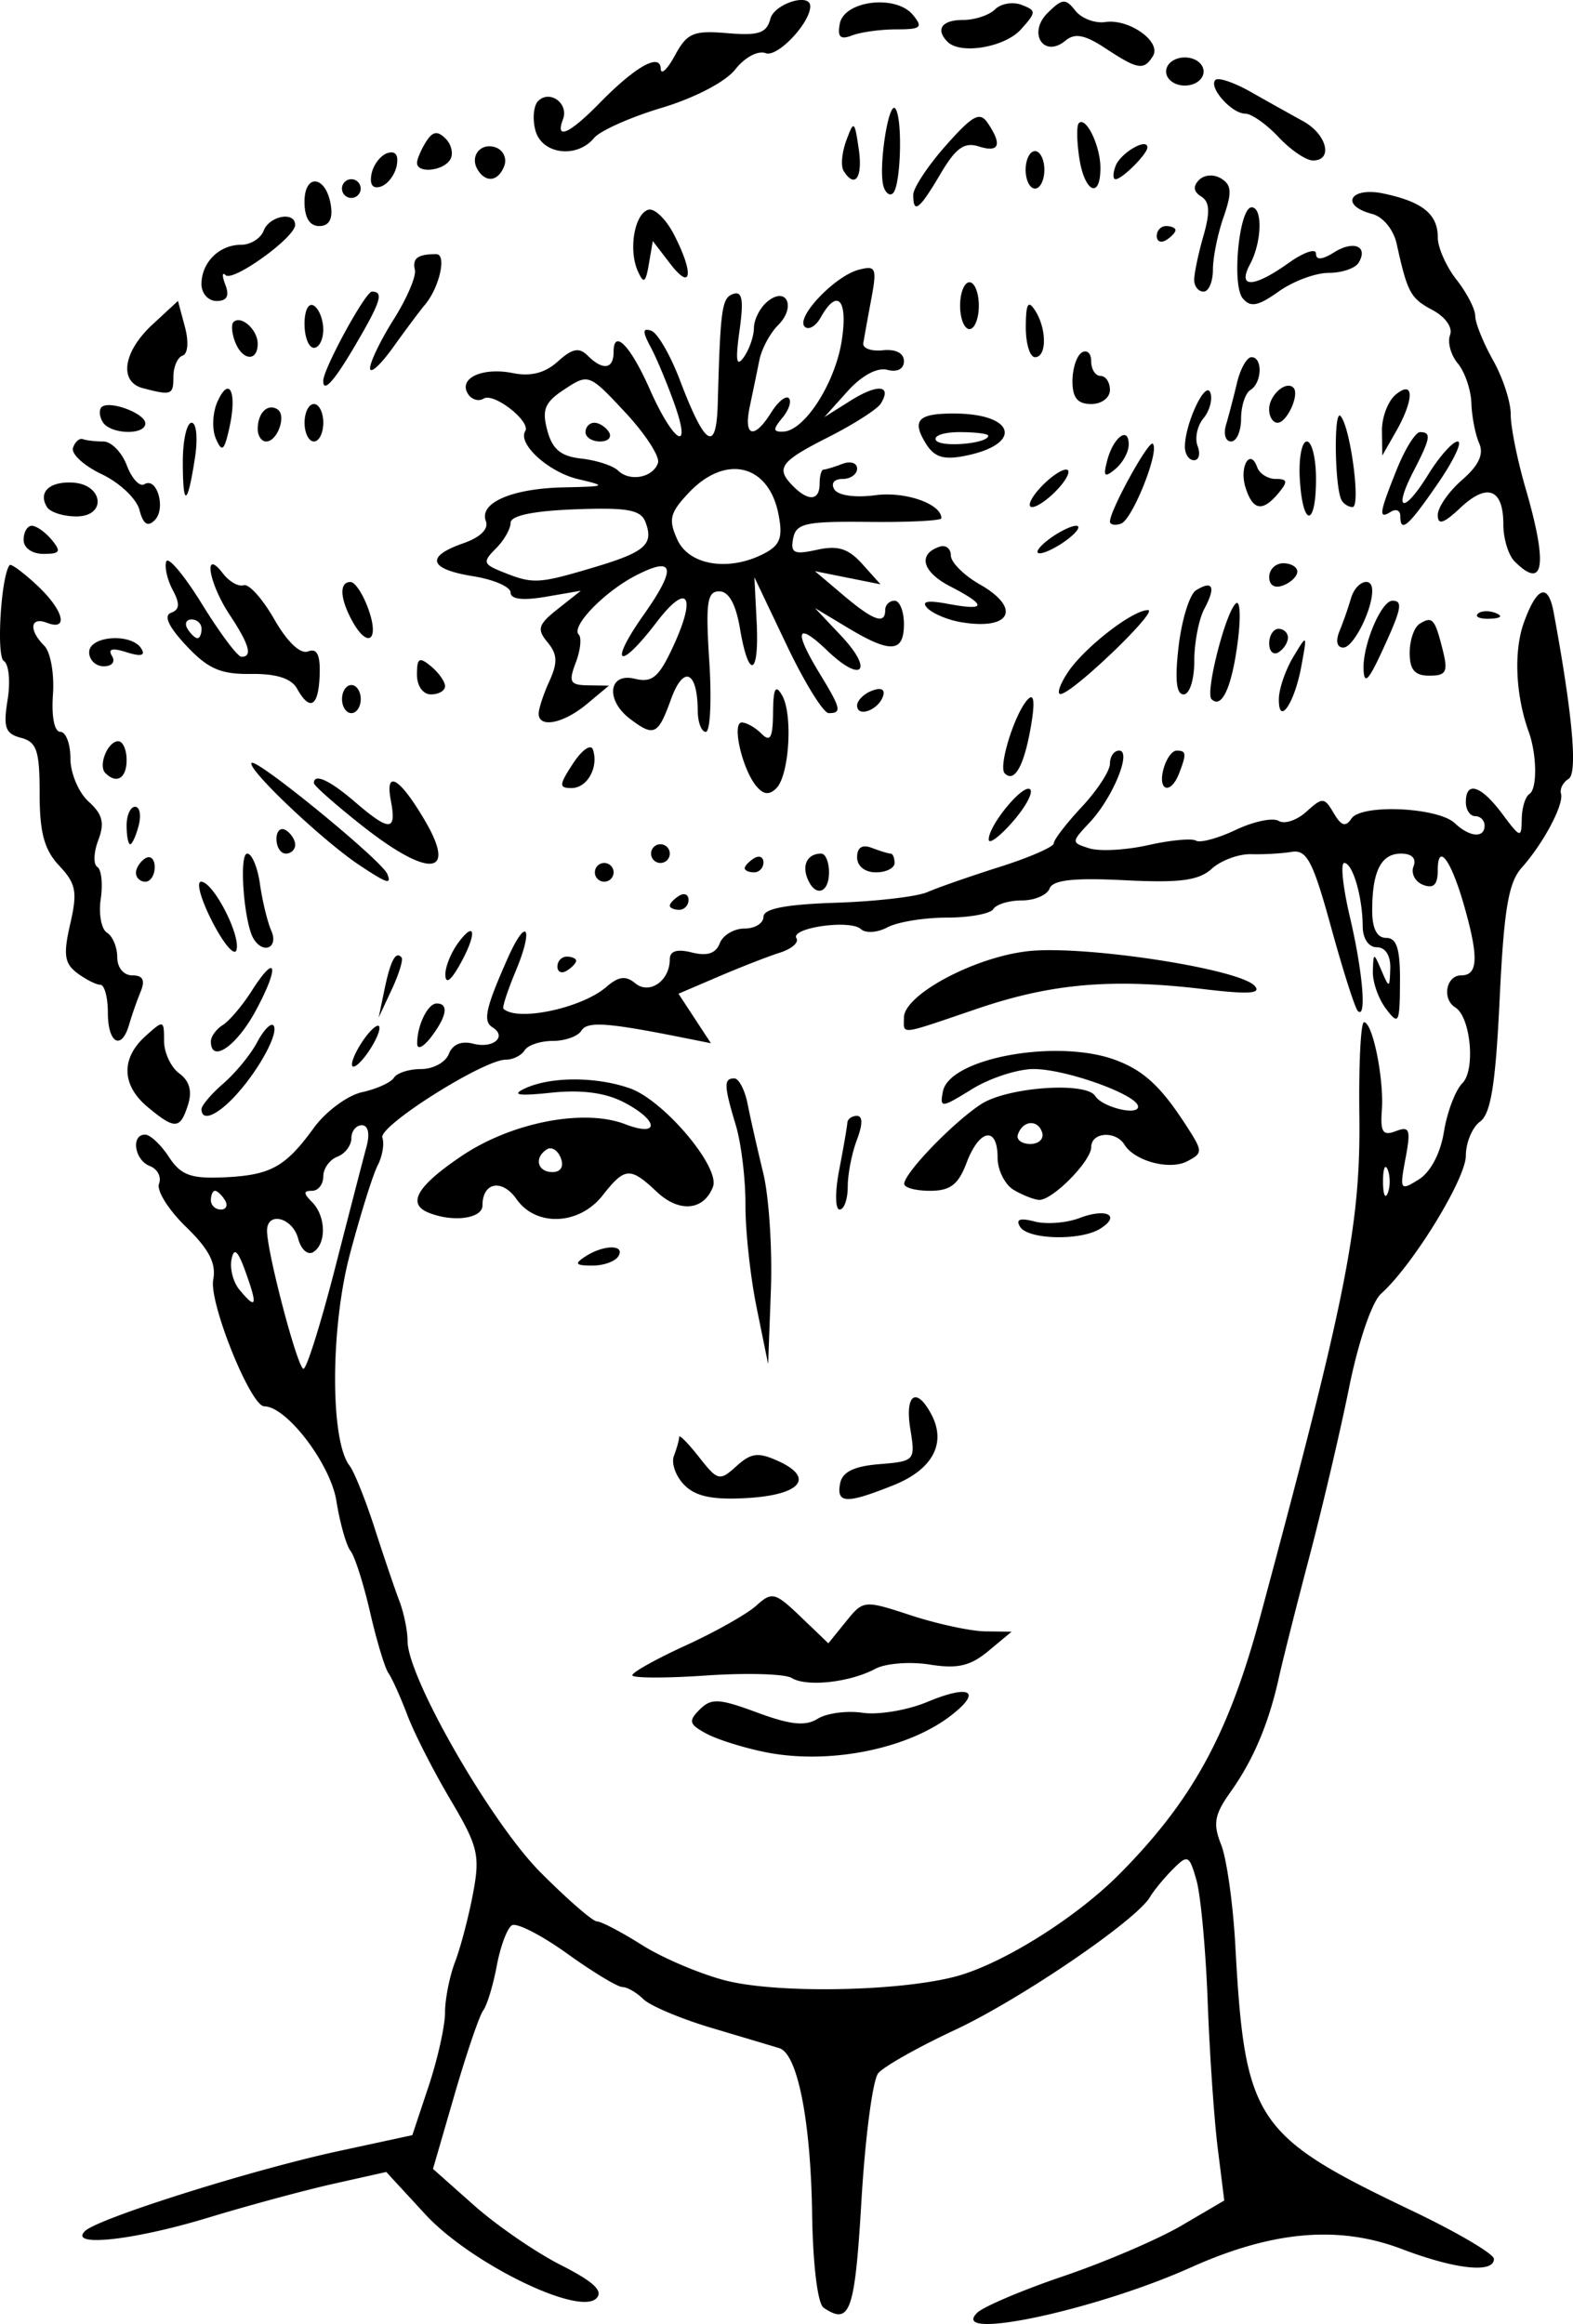 <svg xmlns="http://www.w3.org/2000/svg" viewBox="0 0 167.96 248.11"><path d="M104.32 246.93c.66-.66 4.82-2.43 9.242-3.93s10.093-3.93 12.601-5.4l4.56-2.673-.697-5.584c-.384-3.071-.867-10.113-1.073-15.648-.206-5.535-.744-11.363-1.196-12.95-.77-2.708-.926-2.782-2.508-1.2-.928.927-2.034 2.27-2.458 2.984-1.498 2.52-13.86 10.936-20.864 14.207-3.901 1.821-7.57 3.893-8.154 4.604-.584.71-1.388 6.805-1.787 13.543-.707 11.957-1.218 13.406-4.05 11.485-.63-.427-1.141-4.626-1.22-10.018-.148-9.95-1.56-17.093-3.5-17.686-.658-.202-3.897-1.17-7.197-2.151-3.3-.982-6.595-2.369-7.322-3.082-.726-.714-1.738-1.298-2.247-1.298-.51 0-3.166-1.609-5.903-3.575s-5.387-3.321-5.889-3.011c-.502.31-1.229 2.256-1.615 4.325-.387 2.069-1.038 4.211-1.447 4.761s-1.783 4.582-3.053 8.96l-2.31 7.959 4.393 3.9c2.416 2.144 6.585 5.01 9.264 6.368 3.507 1.778 4.567 2.774 3.785 3.556-1.901 1.902-13.478-3.784-18.255-8.966l-4.176-4.53-5.612 1.256c-3.087.69-9.124 2.322-13.414 3.626-7.967 2.421-14.913 3.177-13.148 1.431 1.367-1.352 17.796-6.535 27.056-8.536l7.901-1.707 1.746-5.245c.96-2.885 1.746-6.415 1.746-7.844s.483-3.865 1.074-5.413c.59-1.548 1.454-4.84 1.919-7.315.765-4.072.535-5.023-2.416-10-1.794-3.025-3.858-7.075-4.587-9-.729-1.925-1.64-3.95-2.026-4.5-.386-.55-1.27-3.475-1.964-6.5s-1.633-5.972-2.087-6.55c-.454-.577-1.133-2.976-1.51-5.33-.634-3.967-5.31-10.101-7.708-10.115-1.455-.009-5.914-11.078-5.447-13.52.334-1.746-.445-3.253-2.92-5.651-1.856-1.8-3.146-3.865-2.868-4.59.279-.726-.161-1.576-.977-1.889-1.641-.63-2.052-3.355-.506-3.355.537 0 1.676 1.067 2.531 2.372 1.27 1.937 2.326 2.338 5.773 2.192 5.073-.216 6.644-1.07 9.697-5.269 1.282-1.762 3.606-3.484 5.165-3.826 1.559-.343 3.09-1.038 3.405-1.546.313-.508 1.62-.923 2.904-.923s2.613-.726 2.953-1.613c.393-1.023 1.346-1.424 2.606-1.094 2.129.556 3.663-.758 2.049-1.756-1.037-.641-.722-2.062 1.633-7.368 2.026-4.567 2.808-3.305.852 1.376-.864 2.07-1.453 3.875-1.308 4.013 1.474 1.409 8.373-.054 10.994-2.33 1.296-1.126 2.069-1.224 3.074-.39 1.516 1.258 3.695-.25 3.695-2.557 0-.888.773-1.125 2.364-.726 1.627.409 2.553.103 2.969-.98.332-.867 1.518-1.575 2.635-1.575 1.118 0 2.032-.563 2.033-1.25.001-.87 2.356-1.328 7.75-1.507 4.262-.14 8.649-.65 9.749-1.133 1.1-.483 4.587-1.698 7.75-2.7s5.75-2.133 5.75-2.511c0-.378 1.35-2.133 3-3.899s3-3.839 3-4.606c0-.767.439-1.394.975-1.394 1.392 0-.659 5.02-3.127 7.655-2.001 2.137-2.002 2.162-.049 2.781 1.084.344 3.91.19 6.282-.343 2.371-.533 4.668-.748 5.104-.479.436.27 2.35-.249 4.253-1.152 1.904-.903 3.962-1.332 4.574-.954.613.378 1.945-.064 2.96-.983 1.73-1.565 1.915-1.555 2.919.152.804 1.368 1.278 1.513 1.894.581 1.045-1.577 9.234-1.212 11.036.492 1.59 1.503 3.179 1.628 3.179.25 0-.55-.45-1-1-1s-1-.675-1-1.5c0-2.308 1.619-1.787 3.885 1.25 1.947 2.61 2.053 2.638 2.083.56.018-1.206.386-2.41.818-2.678.848-.524.808-4.198-.071-6.632-1.408-3.897-1.62-8.622-.521-11.66 1.402-3.878 2.593-4.286 3.184-1.09 2.013 10.877 2.577 17.16 1.596 17.766-.594.367-.96 1.076-.815 1.575.336 1.149-1.863 5.297-4.193 7.909-1.418 1.59-1.9 4.458-2.355 13.999-.433 9.09-.94 12.268-2.091 13.11-.836.611-1.52 2.249-1.52 3.639 0 2.473-5.683 11.725-9.051 14.735-.978.874-2.425 5.12-3.414 10.017-.944 4.675-2.845 12.775-4.223 18s-2.855 11.075-3.282 13c-1.079 4.875-2.725 8.763-5.157 12.178-1.72 2.416-1.893 3.38-1.004 5.62.59 1.486 1.271 6.302 1.512 10.702 1.033 18.823 2.051 20.354 18.868 28.381 4.813 2.297 8.75 4.614 8.75 5.148 0 1.563-4.095 1.124-9.824-1.053-6.747-2.565-13.816-1.95-22.524 1.956-10.206 4.58-25.907 7.923-22.85 4.867zm-2.302-35.913c4.945-1.304 12.834-6.228 17.492-10.919 7.792-7.846 11.666-14.92 15.044-27.467 9.263-34.406 10.746-41.916 10.593-53.636-.07-5.424.153-9.863.497-9.863.92-.001 2.148 6.052 1.905 9.39-.172 2.354.106 2.77 1.493 2.239 1.476-.567 1.615-.179 1.037 2.9-.639 3.404-.58 3.5 1.412 2.262 1.257-.782 2.32-2.8 2.691-5.109.338-2.1 1.222-4.426 1.966-5.17 1.418-1.417.888-7.075-.758-8.093-1.444-.892-.98-3.42.629-3.42 1.804 0 1.889-1.897.331-7.384-1.402-4.939-2.831-6.88-2.831-3.847 0 1.552-.443 1.998-1.558 1.57-.856-.328-1.32-1.214-1.031-1.968.33-.859-.17-1.37-1.336-1.37-2.125 0-3.075 1.877-3.075 6.08 0 1.928.51 2.92 1.5 2.92 1.127 0 1.492 1.18 1.468 4.75-.03 4.393-.142 4.604-1.5 2.808-.808-1.068-1.437-2.868-1.398-4 .07-2.035.08-2.035.93-.059.82 1.908.862 1.897.93-.25.042-1.365-.52-2.25-1.43-2.25-.885 0-1.506-.923-1.514-2.25-.019-3.14-1.073-6.75-1.972-6.75-.413 0-.143 2.588.601 5.75 1.383 5.876 1.815 11.013.844 10.042-.298-.297-1.577-4.31-2.844-8.917-1.941-7.064-2.6-8.326-4.209-8.06-1.048.174-2.994.285-4.325.247-1.33-.037-3.22.659-4.202 1.547-1.4 1.268-3.4 1.533-9.313 1.234-5.449-.275-7.665-.03-8.017.888-.267.698-1.599 1.269-2.959 1.269s-2.727.412-3.039.917c-.311.504-2.547.916-4.969.916-2.421 0-5.274.467-6.339 1.037-1.065.57-2.343.656-2.84.19-1.127-1.055-7.569-.137-6.879.98.278.449-.514 1.138-1.76 1.533-1.245.394-4.193 1.542-6.55 2.552l-4.287 1.835 1.732 2.642 1.731 2.643-2.945-.588c-8.165-1.631-10.255-1.774-10.89-.747-.37.6-1.746 1.09-3.056 1.09s-2.66.45-3 1c-.34.55-1.242 1-2.005 1-2.388 0-13.63 7.102-13.186 8.33.232.644.004 1.98-.507 2.972-.51.99-1.845 5.266-2.967 9.5-2.081 7.856-2.1 19.872-.034 22.534.497.64 1.701 3.639 2.677 6.664s2.168 6.533 2.648 7.797c.481 1.263.874 3.182.874 4.264 0 3.89 8.891 19.367 14.182 24.688 2.872 2.888 5.589 5.25 6.04 5.25.45 0 2.618 1.137 4.819 2.526s6.212 3.092 8.915 3.783c5.499 1.408 18.447 1.184 24.544-.423zm-20.203-23.938c-2.312-.455-5.177-1.349-6.366-1.985-1.873-1.002-1.972-1.35-.738-2.583 1.234-1.234 2.059-1.19 6.141.322 3.548 1.315 5.148 1.479 6.456.662.957-.598 3.116-.885 4.798-.638s4.782-.271 6.889-1.151c4.619-1.93 5.932-1.16 2.509 1.473-4.645 3.571-12.976 5.222-19.69 3.9zm2.722-7.937c-.715-.441-4.836-.56-9.159-.264s-7.86.283-7.86-.03c0-.314 2.576-1.75 5.724-3.19s6.53-3.351 7.517-4.244c1.67-1.512 1.997-1.43 4.742 1.2l2.948 2.825 1.879-2.32c1.865-2.305 1.913-2.309 6.972-.654 2.802.916 6.36 1.681 7.907 1.7l2.812.033-2.475 2.058c-1.934 1.61-3.305 1.926-6.283 1.45-2.095-.335-4.708-.128-5.806.46-2.71 1.45-7.333 1.956-8.918.976zM73.081 158.55c-.922-.922-1.426-2.33-1.12-3.13.307-.798.558-1.701.558-2.005 0-.304.951.656 2.114 2.134 2.01 2.556 2.205 2.604 4.004.976 1.568-1.42 2.329-1.511 4.465-.538 3.92 1.786 2.4 3.607-3.292 3.942-3.692.218-5.503-.153-6.729-1.378zm16.623-.169c.234-1.235 1.467-1.843 4.193-2.067 3.797-.312 3.852-.375 3.305-3.75-.6-3.699.633-4.58 2.23-1.594 1.66 3.1.166 5.912-4.032 7.592-5.024 2.01-6.105 1.976-5.696-.18zm-8.907-18.75c-.673-3.3-1.213-8.25-1.2-11s-.45-6.572-1.028-8.493c-1.28-4.258-1.304-5.007-.163-5.007.487 0 1.13 1.238 1.427 2.75s1.044 4.812 1.659 7.332c.614 2.52.984 8.145.822 12.5l-.295 7.918-1.222-6zm-18.278-5.5c1.97-1.273 4.287-1.273 3.5 0-.34.55-1.604.993-2.81.985-1.78-.012-1.91-.197-.69-.985zm46.403-3.157c-.495-.801-.018-.975 1.548-.566 1.245.326 3.403.16 4.795-.37 2.869-1.091 4.46-.281 2.225 1.132-2.078 1.315-7.715 1.185-8.568-.196zm-63.153-1.505c-2.345-.946-1.25-2.835 3.502-6.042 5.338-3.603 13.073-5.108 17.497-3.404 3.72 1.432 3.578-.413-.181-2.356-1.963-1.015-4.524-1.348-7.75-1.008-3.477.367-4.262.245-2.818-.44 2.725-1.29 7.577-1.305 11.227-.033 3.625 1.264 9.682 8.435 8.882 10.518-.976 2.545-3.597 2.788-5.975.554-2.88-2.705-3.42-2.67-5.814.373-2.495 3.173-7.099 3.37-9.184.392-1.542-2.201-3.637-1.817-3.637.667 0 1.411-3.132 1.835-5.75.779zm14.114-5.832c-.316-.822-.977-1.245-1.469-.941-1.412.873-1.044 2.435.573 2.435.892 0 1.244-.586.896-1.494zm29.727 1.244c.452-2.337.841-4.587.865-5 .024-.412.483-.75 1.02-.75.633 0 .633.899 0 2.565-.537 1.411-.976 3.661-.976 5s-.39 2.435-.866 2.435c-.48 0-.5-1.89-.043-4.25zm18.659 2.17c-.963-.56-1.75-2.122-1.75-3.47 0-3.392-1.94-3.07-3.307.55-.884 2.343-1.741 3-3.913 3-1.529 0-2.767-.337-2.751-.75.046-1.187 5.252-6.577 8.21-8.5 2.81-1.827 11.223-2.428 12.186-.87.733 1.185 4.575 2.139 4.575 1.135 0-1.245-7.694-4.015-11.152-4.015-1.712 0-4.673.965-6.581 2.144-3.286 2.03-3.45 2.044-3.106.25.689-3.59 12.32-5.682 18.51-3.329 3.012 1.146 4.838 2.866 7.587 7.15 1.657 2.582 1.656 2.76-.008 3.632-1.87.98-5.617-.013-6.707-1.777-.938-1.517-3.543-1.33-3.543.256 0 1.498-4.134 5.69-5.565 5.644-.514-.017-1.723-.49-2.685-1.05zm3-6.17c-.472-1.415-2.08-1.26-2.584.25-.183.55.417 1 1.334 1 .916 0 1.479-.562 1.25-1.25zm-14.75-12.237c0-2.428 7.458-6.432 13.209-7.092 5.9-.676 22.503 1.848 24.223 3.683.797.85-.582.942-5.432.364-9.786-1.169-16.225-.612-24.167 2.09-8.489 2.887-7.833 2.807-7.833.955zm-60.741 26.737c1.517-5.912 3.031-11.762 3.366-13 .365-1.353.162-2.25-.509-2.25-.614 0-1.117.627-1.117 1.393s-.675 1.652-1.5 1.969c-.825.317-1.5 1.265-1.5 2.107 0 .842-.54 1.531-1.2 1.531-.933 0-.933.267 0 1.2 1.488 1.488 1.562 4.459.133 5.342-.588.363-1.314-.284-1.616-1.441-.587-2.244-3.315-2.943-3.32-.85-.004 2.33 3.27 14.75 3.89 14.75.337 0 1.855-4.838 3.373-10.75zm-9.523.5c-.846-2.37-1.26-2.763-1.53-1.452-.205.99.17 2.452.833 3.25 1.816 2.188 1.974 1.78.697-1.798zm-2.237-7.75c-.34-.55-.816-1-1.059-1-.242 0-.44.45-.44 1s.476 1 1.059 1c.582 0 .78-.45.44-1zm124.16-3.25c-.277-.687-.504-.125-.504 1.25s.227 1.938.504 1.25.278-1.812 0-2.5zm-132.41-6.693c-2.784-2.323-2.878-5.178-.25-7.557 1.945-1.76 2-1.746 2 .485 0 1.262.73 2.829 1.623 3.481 1.095.8 1.398 1.894.933 3.36-.834 2.628-1.395 2.658-4.305.23zm5.75.225c0-.395 1.055-1.632 2.343-2.75s2.9-3.083 3.581-4.367c.681-1.285 1.463-2.111 1.738-1.836.678.677-1.451 4.666-3.96 7.421-2.03 2.228-3.702 2.92-3.702 1.532zm16.064-4.782c0-.55.661-1.873 1.469-2.94.807-1.068 1.468-1.492 1.468-.942s-.66 1.874-1.468 2.941-1.469 1.491-1.469.941zm-15.064-2.45c0-.523.574-1.31 1.274-1.75.701-.44 2.087-2.076 3.08-3.636 2.695-4.234 2.996-2.61.402 2.167-2.045 3.764-4.756 5.6-4.756 3.22zm22.032.282c-.051-1.9 1.114-4.332 2.076-4.332 1.31 0 1.091 1.356-.575 3.56-.808 1.067-1.483 1.415-1.5.772zm-33.032-3.332c0-1.65-.363-3-.808-3s-1.556-.562-2.47-1.25c-1.361-1.025-1.495-1.967-.742-5.24.789-3.428.623-4.303-1.174-6.216-1.594-1.697-2.091-3.523-2.091-7.68 0-4.612-.31-5.536-1.997-5.977-1.672-.438-1.904-1.1-1.423-4.061.315-1.947.132-3.812-.408-4.146-.819-.506-.285-9.162.63-10.235.144-.168 1.436.784 2.872 2.115 2.856 2.646 3.492 4.965 1.111 4.052-1.803-.692-1.974.763-.288 2.45.666.666 1.082 3.006.924 5.2-.17 2.36.151 3.988.788 3.988.592 0 1.077 1.28 1.077 2.845 0 1.565.872 3.635 1.937 4.599 1.503 1.36 1.736 2.285 1.038 4.12-.494 1.3-.541 2.587-.104 2.857.437.27.602 1.808.366 3.417s.064 3.23.666 3.603c.603.372 1.096 1.55 1.096 2.618 0 1.116.683 1.941 1.607 1.941 1.139 0 1.397.51.887 1.75a40.637 40.637 0 00-1.224 3.5c-.81 2.817-2.27 2.013-2.27-1.25zm29.538-2.498c.645-3.097 1.2-4.14 1.82-3.418.197.229-.272 1.766-1.043 3.416l-1.4 3 .623-2.998zm6.498-1.56c-.02-.858.625-2.433 1.432-3.5 1.88-2.486 1.903-.714.032 2.558-.916 1.603-1.442 1.94-1.464.941zm11.965-.883c0-.582.45-1.059 1-1.059s1 .199 1 .441-.45.72-1 1.06c-.55.34-1 .14-1-.442zm-36.862-4.809c-1.198-2.337-1.731-4.25-1.184-4.25 1.303 0 4.284 5.795 3.765 7.318-.222.65-1.383-.73-2.581-3.068zm4.425 1.852c-1.035-1.674-1.593-9.102-.684-9.102.496 0 1.108 1.463 1.36 3.25.25 1.788.798 4.038 1.216 5 .78 1.798-.853 2.533-1.892.852zm44.437-3.543c0-.242.45-.719 1-1.059.55-.34 1-.141 1 .441s-.45 1.06-1 1.06-1-.2-1-.442zm14.676-2.96c-.565-1.472.081-2.599 1.49-2.599.459 0 .834.9.834 2 0 2.293-1.524 2.685-2.324.598zm-71.676-.54c0-.517.45-1.219 1-1.559.55-.34 1 .084 1 .941 0 .858-.45 1.56-1 1.56s-1-.424-1-.942zm23.873-.815C34.466 89.77 26.294 82.024 26.867 81.45c.526-.526 13.912 10.426 14.486 11.852.477 1.186 0 1.037-2.961-.928zm25.127.756c0-.55.45-1 1-1s1 .45 1 1-.45 1-1 1-1-.45-1-1zm16-.44c0-.243.45-.72 1-1.06.55-.34 1-.141 1 .441s-.45 1.06-1 1.06-1-.2-1-.442zm12-1.167c0-1.054.543-1.398 1.581-1 .87.334 1.77.607 2 .607.23 0 .419.45.419 1s-.9 1-2 1c-1.17 0-2-.666-2-1.607zm-52.91-3.416c-2.8-2.213-5.09-4.238-5.09-4.5 0-1.092 1.677-.322 4.405 2.025 3.692 3.174 4.44 3.145 3.811-.15-.647-3.387.912-2.494 3.6 2.062 3.535 5.99.465 6.248-6.726.563zm30.91 3.023c0-.55.45-1 1-1s1 .45 1 1-.45 1-1 1-1-.45-1-1zm-40-1.559c0-.857.45-1.28 1-.94s1 1.04 1 1.558-.45.941-1 .941-1-.701-1-1.559zm-16-1.44c0-1.1.407-2 .906-2s.671.9.383 2c-.287 1.1-.695 2-.906 2s-.383-.9-.383-2zm92.054 1.5c-.015-1.534 3.727-6.053 4.429-5.351.34.34-.515 1.909-1.9 3.485s-2.524 2.415-2.53 1.865zm-24.82-5.71c-1.511-1.821-2.643-6.788-1.547-6.788.5 0 1.449.54 2.109 1.2.933.934 1.206.434 1.23-2.25.023-2.591.26-3.057.954-1.87 1.181 2.02.783 8.553-.606 9.942-.75.75-1.38.682-2.14-.235zm-19.557-2.424c.95-1.45 1.903-2.11 2.117-1.467.629 1.886-.61 4.104-2.29 4.104-1.363 0-1.341-.327.173-2.637zm63.029.637c.287-1.1.92-2 1.406-2 1.046 0 1.082.319.276 2.418-.88 2.296-2.3 1.943-1.682-.418zm-112.97.402c-.802-.801.247-3.402 1.371-3.402.491 0 .893.9.893 2 0 1.949-1.06 2.606-2.264 1.402zm96.029.03c-.722-.722 1.1-6.519 2.492-7.932.648-.658.746.37.286 3-.726 4.156-1.745 5.964-2.778 4.931zm-40.015-5.825c-2.645-2.007-2.3-4.958.5-4.28 1.862.451 2.565-.133 4.083-3.392 2.573-5.529 1.581-7.002-1.763-2.617-4.003 5.248-5.156 4.57-1.368-.803 3.569-5.064 3.305-6.346-.862-4.192-3.346 1.731-6.918 5.432-6.065 6.285.328.329.187 1.676-.315 2.994-.79 2.081-.617 2.402 1.314 2.43l2.225.034-2.36 1.967c-2.502 2.084-5.14 2.604-5.14 1.014 0-.525.517-2.086 1.147-3.47.898-1.97.854-2.871-.2-4.142-1.161-1.4-1.009-1.893 1.103-3.563l2.45-1.938-3.75.644c-2.45.42-3.75.263-3.75-.456 0-.604-1.8-1.387-4-1.739-4.732-.756-5.135-2.092-1.06-3.512 1.825-.637 2.743-1.535 2.422-2.372-.75-1.953 2.79-3.484 8.323-3.602 4.549-.097 4.632-.146 1.51-.885-3.138-.743-6.464-3.767-5.63-5.118.632-1.022-3.35-4.145-4.433-3.476-.546.338-1.307.106-1.69-.514-1.03-1.664 1.554-2.856 4.788-2.209 1.934.387 3.454-.005 4.821-1.242 1.53-1.385 2.271-1.532 3.173-.63 1.629 1.628 2.776 1.47 2.776-.383 0-2.531 1.803-.676 3.859 3.972 2.517 5.69 4.536 6.958 2.673 1.678-.774-2.195-1.929-4.965-2.567-6.156-.895-1.673-.883-2.074.053-1.762.667.222 2.045 2.6 3.064 5.282 2.691 7.09 3.894 7.833 4.04 2.495.28-10.19.435-11.29 1.655-11.703.964-.326 1.128.632.67 3.91-.451 3.22-.332 3.955.457 2.843.586-.825 1.073-2.232 1.081-3.127.008-.896.65-2.155 1.426-2.8 2.063-1.71 3.107.553 1.155 2.505-.86.859-1.76 2.543-2.001 3.742-.242 1.199-.7 3.418-1.02 4.93-.692 3.264.45 3.59 2.284.653.72-1.154 1.568-1.84 1.883-1.525.315.316.004 1.26-.692 2.098-1.029 1.24-1.009 1.514.108 1.469 2.263-.092 5.52-5.16 6.23-9.695.69-4.4-.455-5.686-2.233-2.508-.536.958-1.31 1.406-1.72.996-.986-.986 3.22-5.406 5.78-6.076 1.83-.479 1.95-.193 1.326 3.156a343.5 343.5 0 00-.849 4.682c-.089.55.85.893 2.088.762 1.372-.145 2.25.306 2.25 1.156 0 .843-.701 1.211-1.772.931-1.081-.282-2.738.611-4.25 2.293l-2.478 2.757 2.837-1.78c2.878-1.804 4.415-1.644 3.193.333-.37.598-2.89 2.21-5.6 3.584-5.19 2.63-5.677 3.317-3.73 5.264 1.633 1.633 2.8 1.508 2.8-.3 0-.825.188-1.5.418-1.5.23 0 1.13-.273 2-.607.87-.334 1.582-.109 1.582.5s-.701 1.107-1.559 1.107c-.891 0-1.264.477-.87 1.114.402.651 2.218.91 4.365.622 3.195-.43 7.064.918 7.064 2.459 0 .26-3.48.436-7.734.39-6.768-.074-7.78.146-8.093 1.765-.303 1.565.089 1.752 2.546 1.212 2.23-.49 3.352-.137 4.842 1.525l1.94 2.163-3.5-.702-3.5-.702 3 2.541c3.233 2.739 4.5 3.193 4.5 1.613 0-.55.45-1 1-1s1 1.125 1 2.5c0 3.048-1.424 3.14-6 .387l-3.5-2.105 2.763 2.928c3.553 3.764 2.281 5.186-1.444 1.617-3.3-3.162-3.631-2.17-.816 2.447 2.283 3.744 2.393 4.226.966 4.226-.567 0-2.584-3.263-4.483-7.25l-3.453-7.25.24 4.75c.293 5.78-.843 6.26-1.774.75-.447-2.647-1.198-4-2.22-4-1.296 0-1.466 1.198-1.061 7.5.264 4.125.098 7.5-.369 7.5-.467 0-.857-1.013-.865-2.25-.03-4.271-1.521-4.92-2.852-1.24-1.39 3.844-1.815 4.047-4.383 2.098zm-3.975-16.134c5.616-1.667 6.545-2.476 5.617-4.893-.495-1.29-1.95-1.55-7.501-1.34-4.473.168-6.888.673-6.89 1.438 0 .648-.71 1.888-1.577 2.754-1.434 1.434-1.367 1.66.75 2.508 3.218 1.29 3.777 1.263 9.601-.467zm18.397-1.566c1.632-.873 1.917-1.714 1.42-4.2-1.063-5.311-5.674-6.378-9.583-2.217-2.01 2.14-2.179 2.842-1.196 5 1.263 2.772 5.6 3.429 9.36 1.417zm-11.434-9.62c.222-.667-1.349-3.092-3.491-5.389-3.851-4.128-3.924-4.156-6.471-2.487-2.12 1.39-2.45 2.165-1.86 4.388.54 2.037 1.437 2.78 3.65 3.027 1.614.18 3.375.756 3.913 1.28 1.259 1.224 3.738.747 4.259-.82zm-7.738-3.288c0-.55.424-1 .941-1s1.22.45 1.56 1c.339.55-.084 1-.942 1-.857 0-1.559-.45-1.559-1zm-26 28.5c0-.825.45-1.5 1-1.5s1 .675 1 1.5-.45 1.5-1 1.5-1-.675-1-1.5zm55 .69c0-.536.713-1.249 1.584-1.583.974-.374 1.43-.15 1.187.58-.498 1.495-2.77 2.318-2.77 1.004zm45.035-.74c.02-1.072.712-3.075 1.538-4.45 1.493-2.484 1.498-2.478.859 1-.734 3.997-2.452 6.469-2.397 3.45zm-104.84-1.07c-.61-1.09-2.217-1.601-4.924-1.564-3.232.045-4.58-.545-6.893-3.012-1.899-2.025-2.454-3.22-1.634-3.516.918-.332.967-.964.185-2.424-.58-1.086-.896-2.457-.7-3.047.197-.59 1.914 1.451 3.816 4.535 1.901 3.084 3.795 5.617 4.207 5.628 1.228.034.856-1.3-1.25-4.48-2.247-3.392-2.869-7.215-.718-4.412.67.874 1.668 1.44 2.218 1.259.55-.182 2.017 1.45 3.26 3.627 1.382 2.42 2.784 3.755 3.61 3.438.962-.37 1.317.356 1.24 2.533-.121 3.372-1.03 3.913-2.417 1.436zm-10.193-6.38c0-.55-.476-1-1.059-1-.582 0-.78.45-.44 1s.816 1 1.058 1c.243 0 .441-.45.441-1zm107.84 7.507c-.682-.681 1.467-9.165 2.586-10.209.472-.44.564 1.424.205 4.162-.63 4.802-1.705 7.132-2.79 6.047zm-84.84-2.63c0-1.772.247-1.917 1.5-.877.825.685 1.5 1.64 1.5 2.123 0 .482-.675.877-1.5.877-.862 0-1.5-.902-1.5-2.122zm69.461-.177c1.741-2.657 6.928-6.7 8.595-6.7 1.222 0-8.038 8.894-9.329 8.96-.425.023-.095-.995.734-2.26zm11.873-2.874c.337-2.846 1.174-5.522 1.86-5.946 1.794-1.108 2.132-.357.887 1.969-.595 1.111-1.081 3.625-1.081 5.586 0 2-.5 3.565-1.14 3.565-.784 0-.948-1.61-.526-5.174zm19.74 2.471c-.088-2.613 1.893-7.297 3.087-7.297 1.161 0 .974.89-1.161 5.5-1.419 3.065-1.869 3.485-1.926 1.797zm4.926-1.738c0-1.342.48-2.737 1.066-3.1 1.363-.842 1.623-.547 2.461 2.794.589 2.346.382 2.748-1.419 2.748-1.568 0-2.108-.625-2.108-2.441zm-141-.059c0-1.762 4.523-2.08 5.566-.392.466.754-.033.879-1.566.392s-2.032-.36-1.566.393c.388.629.01 1.107-.875 1.107-.858 0-1.56-.675-1.56-1.5zm126-.94c0-.858.45-1.56 1-1.56s1 .424 1 .941-.45 1.22-1 1.56c-.55.34-1-.084-1-.942zm7.506-1.31a40.63 40.63 0 001.224-3.5c.524-1.82 2.27-2.448 2.27-.815 0 2.084-2.023 6.065-3.082 6.065-.686 0-.848-.69-.412-1.75zM37.557 66.2c-1.275-2.382-1.33-4.066-.133-4.066.497 0 1.373 1.35 1.948 3 1.166 3.344-.174 4.131-1.815 1.066zm64.965.206c-1.375-.242-2.95-.912-3.5-1.488-.692-.726 0-.861 2.25-.44 4.07.76 4.13.162.187-1.877-2.995-1.548-3.498-3.446-1.124-4.237.653-.218 1.19.204 1.194.937.003.734 1.39 2.121 3.083 3.085 4.536 2.581 3.294 4.97-2.09 4.02zm55.271-.876c.333-.332 1.195-.368 1.917-.079.798.32.56.556-.604.604-1.054.044-1.645-.193-1.313-.525zm-22.27-3.927c0-.808.674-1.469 1.5-1.469s1.5.402 1.5.893-.676 1.152-1.5 1.469c-.914.35-1.5.002-1.5-.893zm26.2-1.669c-.66-.66-1.2-2.433-1.2-3.94 0-3.81-1.712-4.48-4.575-1.79-1.801 1.693-2.426 1.895-2.426.785 0-.822 1.162-2.504 2.583-3.74 1.795-1.56 2.354-2.758 1.836-3.93-.41-.926-.785-2.853-.832-4.28-.048-1.429-.7-3.336-1.448-4.238-.75-.903-1.123-2.265-.83-3.028.308-.803-.48-1.927-1.872-2.672-2.362-1.265-2.667-1.829-3.833-7.097-.328-1.484-1.458-2.86-2.593-3.156-3.53-.923-2.376-2.95 1.24-2.177 4.135.884 5.75 2.198 5.75 4.678 0 1.084.9 3.114 2 4.513s2 3.143 2 3.877.856 2.86 1.903 4.723c1.046 1.863 1.895 4.465 1.885 5.78-.01 1.316.703 4.868 1.585 7.893 2.393 8.209 1.98 10.953-1.173 7.8zm-159.2-2.3c0-.825.394-1.5.877-1.5s1.438.675 2.122 1.5c1.04 1.254.896 1.5-.877 1.5-1.22 0-2.123-.637-2.123-1.5zm109.44-.031c1.067-.808 2.39-1.469 2.94-1.469s.127.661-.94 1.469c-1.068.807-2.392 1.468-2.942 1.468s-.126-.66.941-1.468zm-97.074-3.169c-.311-1.191-2.123-2.905-4.025-3.807-1.903-.903-3.283-2.17-3.068-2.817.216-.647.692-1.063 1.059-.926.366.138 1.352.25 2.191.25.839 0 1.963 1.152 2.498 2.56.535 1.409 1.377 2.311 1.87 2.006 1.346-.83 2.337 2.604 1.107 3.834-.754.754-1.23.433-1.632-1.1zm103.63 1.244c0-1.207 4.145-8.732 4.574-8.303.757.756-2.184 8.13-3.405 8.536-.643.215-1.169.11-1.169-.233zm31-.603c0-.582-.45-.78-1-.44-1.353.836-1.268.212.609-4.48.885-2.212 2.01-4.02 2.5-4.02 1.234 0 1.129.64-.682 4.142-2.243 4.337-1.078 4.647 1.54.41 1.208-1.954 2.631-3.553 3.163-3.553s-.427 2.025-2.13 4.5c-3.16 4.594-4 5.316-4 3.441zm-144.5-.94c-.97-1.572.242-2.74 2.712-2.615 3.308.167 3.709 3.614.42 3.614-1.382 0-2.792-.45-3.132-1zm133.77-3.001c-.127-2.2.21-4 .75-4s.981 1.8.981 4c0 5.203-1.43 5.203-1.73 0zm-27.769 1c.996-1.1 2.26-2 2.81-2s.186.9-.81 2-2.26 2-2.81 2-.185-.9.81-2zm21.976-.075c-.7-2.21.49-4.29 1.245-2.175.245.688 1.139 1.25 1.985 1.25 1.255 0 1.31.278.294 1.5-1.703 2.052-2.744 1.882-3.524-.575zm10.245 1.325c-.73-1.378-.838-9.7-.117-8.98 1.052 1.053 2.209 9.73 1.297 9.73-.43 0-.961-.337-1.18-.75zm-123.72-4.083c0-2.292.422-4.167.938-4.167.519 0 .679 1.673.358 3.75-.801 5.193-1.296 5.352-1.296.417zm98.7-.125c.654-2.502 2.3-3.735 2.3-1.723 0 .79-.64 1.967-1.421 2.616-1.167.969-1.325.809-.88-.893zm-19.392-1.872c-1.497-2.456-.79-3.174 3.108-3.154 6.539.032 7.3 3.306 1.052 4.527-2.27.444-3.248.121-4.16-1.373zm6.692-.786c0-.211-1.377-.384-3.06-.384-1.682 0-2.818.39-2.523.866.497.806 5.583.366 5.583-.482zm21 1.181c0-2.459 2.204-7.156 2.713-5.781.262.706-.067 1.938-.73 2.737-.664.8-.946 2.135-.627 2.967.32.832.145 1.512-.388 1.512s-.969-.645-.969-1.435zm-103.47-.87c-.432-.993-.357-2.765.166-3.939 1.269-2.842 2.118-1.025 1.283 2.744-.556 2.513-.792 2.707-1.45 1.195zm124.51-.822c-.02-1.445.64-3.188 1.464-3.873 1.996-1.656 1.996.51 0 4l-1.429 2.5-.035-2.627zM27.52 45.8c0-1.706 1.044-2.757 2.095-2.107 1.01.623.024 3.44-1.202 3.44-.492 0-.894-.6-.894-1.333zm5-.667c0-1.1.45-2 1-2s1 .9 1 2-.45 2-1 2-1-.9-1-2zm98.385.25c.285-.962.815-2.987 1.175-4.5s1.057-2.75 1.548-2.75c1.216 0 1.131 2.734-.109 3.5-.55.34-1 1.717-1 3.06s-.48 2.44-1.067 2.44-.833-.787-.547-1.75zm-119.93-.316c-.363-.587-.423-1.303-.135-1.591.785-.786 4.676.65 4.676 1.725 0 1.287-3.73 1.177-4.541-.134zm124.54-1.375c0-1.5 1.795-3.097 2.59-2.302.697.698-.684 3.743-1.697 3.743-.492 0-.894-.648-.894-1.44zm-21-3c0-1.342.45-2.719 1-3.059.55-.34 1 .084 1 .941 0 .858.45 1.56 1 1.56s1 .674 1 1.5c0 .833-.89 1.5-2 1.5-1.454 0-2-.667-2-2.442zm-99.25.752c-2.594-.678-2.124-3.884.993-6.774l2.744-2.544.739 2.754c.429 1.6.326 2.893-.244 3.087-.54.183-.982 1.195-.982 2.25 0 1.954-.191 2.026-3.25 1.227zm19.25-.784c0-1.277 4.502-9.527 5.199-9.527 1.284 0 .96 1.053-1.742 5.662-2.284 3.9-3.457 5.21-3.457 3.865zm5-1.352c0-.668 1.14-3.022 2.535-5.23 1.395-2.21 2.407-4.577 2.25-5.26-.287-1.25.303-1.685 2.282-1.685 1.148 0 .34 3.577-1.225 5.424-.502.592-2.022 2.626-3.378 4.52s-2.464 2.899-2.464 2.23zM25.099 36.49c-.347-.903-.425-1.848-.174-2.1.795-.794 2.59.801 2.59 2.303 0 1.961-1.639 1.824-2.417-.203zm84.432-1.607c.011-2.466.249-2.888.984-1.75 1.27 1.966 1.27 5 0 5-.55 0-.993-1.462-.984-3.25zm-77.015-.309c0-1.45.432-2.291 1-1.94.55.34 1 1.491 1 2.558s-.45 1.941-1 1.941-1-1.151-1-2.559zm70-1.94c0-1.376.45-2.5 1-2.5s1 1.124 1 2.5-.45 2.5-1 2.5-1-1.126-1-2.5zm30.177-.787c-1.193-1.436-.38-9.714.954-9.714 1.194 0 1.092 3.714-.167 6.066-1.395 2.607.361 2.55 4.13-.134 1.598-1.137 2.905-1.583 2.905-.991 0 .72.648.672 1.955-.144 2.095-1.309 3.67-.617 2.586 1.137-.362.586-1.8 1.066-3.196 1.066-1.395 0-3.793.895-5.328 1.988-2.207 1.572-3.011 1.724-3.84.726zm-111.18-1.514c0-2.314 1.899-4.2 4.23-4.2 1.008 0 2.091-.675 2.408-1.5.613-1.596 3.362-2.102 3.362-.618 0 1.334-6.655 6.13-7.43 5.356-.372-.372-.38.097-.016 1.043.455 1.186.161 1.72-.947 1.72-.884 0-1.607-.81-1.607-1.8zm106-.456c0-.691.444-2.806.987-4.699.729-2.542.666-3.64-.242-4.202-.82-.506-.895-1.093-.229-1.76.578-.577 1.582-.64 2.377-.148 1.104.682 1.152 1.498.242 4.107-.625 1.791-1.136 4.315-1.136 5.608s-.45 2.35-1 2.35-1-.565-1-1.256zm-59.403-.92c-1.016-2.258-.38-6.074 1.094-6.559.655-.216 1.893.964 2.75 2.622 2.15 4.156 1.919 6.14-.368 3.164l-1.882-2.449-.42 2.45c-.346 2.02-.551 2.155-1.174.771zm55.403-3.765c0-.582.45-1.059 1-1.059s1 .199 1 .441-.45.72-1 1.06c-.55.34-1 .141-1-.442zm-91-3.642c0-3.133 2.348-2.79 2.82.412.211 1.442-.209 2.171-1.25 2.171-1.022 0-1.57-.902-1.57-2.583zm65-.75c0-.733 1.56-3.096 3.47-5.25 2.887-3.26 3.64-3.665 4.484-2.417 1.57 2.32 1.237 3.196-.95 2.502-1.552-.493-2.46.157-4.098 2.933-2.263 3.835-2.906 4.329-2.906 2.232zm-61-.667c0-.55.45-1 1-1s1 .45 1 1-.45 1-1 1-1-.45-1-1zm57.835-.206c-.61-1.913.56-9.46 1.286-8.294.76 1.224.546 8.167-.279 8.991-.327.328-.78.014-1.008-.697zm-54.68-1.346c.19-.98.95-1.983 1.69-2.23.861-.286 1.222.194 1 1.334-.19.98-.95 1.984-1.69 2.23-.861.287-1.221-.193-1-1.334zm69.846-.448c0-1.1.45-2 1-2s1 .9 1 2-.45 2-1 2-1-.9-1-2zm5.732-1.25c-.273-1.787-.3-3.462-.06-3.72.747-.807 2.296 2.358 2.312 4.72.024 3.439-1.692 2.677-2.252-1zm-64.232 1.25c-.912-1.475.349-2.995 1.968-2.373a1.516 1.516 0 01.861 1.956c-.634 1.652-1.947 1.846-2.83.417zm39.057.093c-.309-.5-.176-1.95.294-3.222.81-2.19.882-2.14 1.33.908.448 3.057-.41 4.28-1.625 2.314zm29.052-.515c.531-1.386 3.39-3.051 3.39-1.975 0 .702-2.695 3.397-3.396 3.397-.297 0-.295-.64.006-1.422zm-74.593-.328c.008-.412.44-1.42.958-2.241.713-1.128 1.225-1.21 2.097-.337.635.635.853 1.643.483 2.241-.757 1.225-3.562 1.493-3.538.337zm91.985-2.75c-1.292-1.375-2.89-2.5-3.552-2.5-1.455 0-3.956-2.826-3.184-3.597.302-.303 1.998.27 3.768 1.274s4.288 2.41 5.593 3.128c2.542 1.397 3.242 4.195 1.049 4.195-.73 0-2.383-1.125-3.675-2.5zm-79.351-.732c-.322-1.228-.188-2.63.296-3.113 1.243-1.244 3.3.265 2.654 1.947-.864 2.252.676 1.571 3.9-1.722 3.847-3.93 6.486-5.409 6.54-3.665.022.707.704.061 1.516-1.435 1.3-2.393 1.971-2.678 5.586-2.372 3.35.284 4.2 0 4.6-1.53C82.68.395 86.514-.815 86.514.67c0 1.786-3.506 5.484-4.748 5.007-.822-.315-2.235.437-3.253 1.731-1.045 1.329-4.34 3.049-7.856 4.102-3.33.998-6.58 2.447-7.222 3.22-1.858 2.238-5.599 1.744-6.272-.828zm67.35-6.267c0-.834.89-1.5 2-1.5s2 .666 2 1.5-.888 1.5-2 1.5-2-.667-2-1.5zm-6.453-2.46c-2.223-1.466-3.285-1.673-4.292-.836-2.32 1.924-4.077-.816-1.9-2.962 1.563-1.54 1.905-1.568 2.957-.235.653.83 2.092 1.375 3.196 1.213 2.547-.375 6.026 2.107 5.086 3.628-.965 1.56-1.61 1.457-5.047-.809zm-16.88-.707c-1.325-1.326-.62-2.333 1.633-2.333 1.265 0 2.81-.51 3.433-1.133.623-.623 1.9-.839 2.836-.48 1.591.611 1.585.785-.088 2.633-1.722 1.904-6.432 2.695-7.814 1.313zM89.67 2.53c.469-2.47 5.98-3.14 7.8-.947 1.116 1.344.881 1.552-1.753 1.552-1.672 0-3.798.29-4.724.645-1.268.487-1.594.179-1.323-1.25z"/></svg>